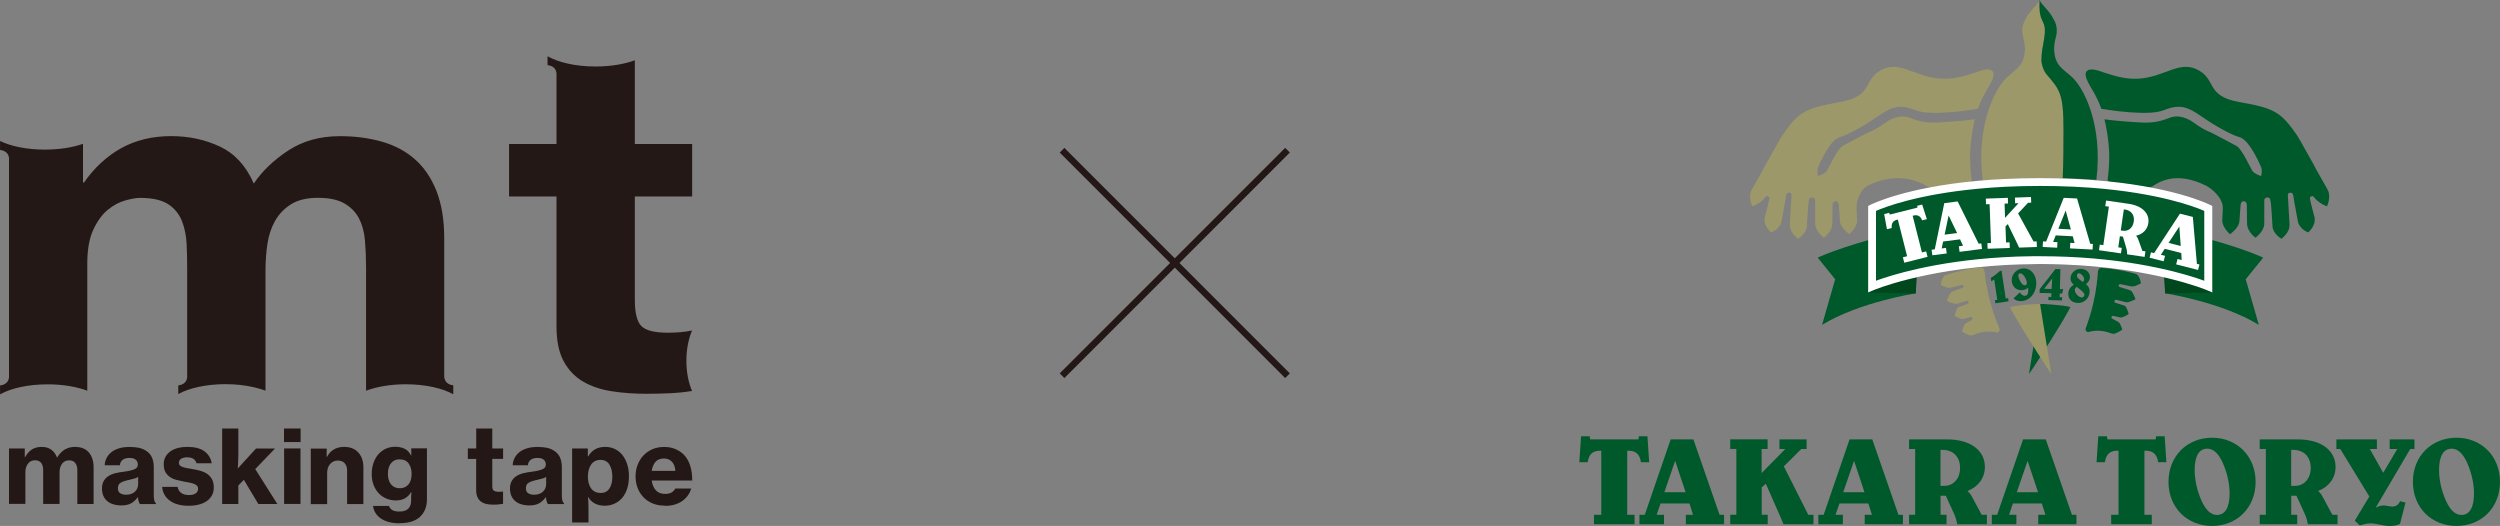<?xml version="1.0" encoding="UTF-8"?><svg id="_レイヤー_2" xmlns="http://www.w3.org/2000/svg" viewBox="0 0 450 94.67"><rect x="0" y="0" width="450" height="94.67" fill="#808080" stroke="none"/><defs><style>.cls-1,.cls-2{fill:none;}.cls-1,.cls-3,.cls-4,.cls-5,.cls-6,.cls-7{stroke-width:0px;}.cls-2{stroke:#231815;stroke-miterlimit:10;stroke-width:1.19px;}.cls-3{fill:#231815;}.cls-4{fill:#9c9869;}.cls-5{fill:#fff;}.cls-6{fill:#00471d;}.cls-7{fill:#00592a;}</style></defs><g id="_レイヤー_1-2"><path class="cls-7" d="m286.15,78.53l.09.56h8.68l.07-.56h1.55l.31,4.66h-1.48c-.2-1.39-.92-2.06-2.2-2.06h-.27v11.53h1.32v1.7h-7.31v-1.7h1.32v-11.53h-.27c-1.28,0-1.97.67-2.18,2.06h-1.5l.31-4.66h1.55Z"/><path class="cls-7" d="m304.81,79.09l4.71,13.57h.81v1.7h-6.88v-1.7h1.3l-.65-2.04h-5.2l-.7,2.04h1.32v1.7h-4.42v-1.7h.96l4.66-13.57h4.08Zm-5.23,9.51h3.83l-1.88-5.65-1.95,5.65Z"/><path class="cls-7" d="m318.17,79.09v1.73h-1.08v4.33l4.26-4.33h-1.05v-1.73h4.89v1.73h-.96l-3.14,3.12,4.4,8.72h.94v1.7h-5.4l-.2-.45-.18-.47-2.8-6.37-.74.67v4.91h1.08v1.7h-6.75v-1.7h1.1v-11.84h-1.1v-1.73h6.75Z"/><path class="cls-7" d="m337.01,79.09l4.71,13.57h.81v1.7h-6.88v-1.7h1.3l-.65-2.04h-5.2l-.7,2.04h1.32v1.7h-4.42v-1.7h.96l4.66-13.57h4.08Zm-5.23,9.51h3.83l-1.88-5.65-1.95,5.65Z"/><path class="cls-7" d="m350.46,79.09c4.28,0,6.82,2.02,6.82,4.96,0,1.93-1.14,3.55-3.14,4.33.36.29.63.67.9,1.19l1.66,3.09h.94v1.7h-5.36c-.11-.72-.29-1.3-.47-1.7l-1.57-3.43h-.94v3.43h1.08v1.7h-6.75v-1.7h1.1v-11.84h-1.1v-1.73h6.84Zm-1.17,8.37h.65c1.66,0,2.87-1.28,2.87-3.25s-1.23-3.23-3.14-3.23h-.38v6.48Z"/><path class="cls-7" d="m368.24,79.09l4.71,13.57h.81v1.7h-6.88v-1.7h1.3l-.65-2.04h-5.2l-.7,2.04h1.32v1.7h-4.42v-1.7h.96l4.66-13.57h4.08Zm-5.23,9.51h3.84l-1.88-5.65-1.95,5.65Z"/><path class="cls-7" d="m379.25,78.53l.09.56h8.68l.07-.56h1.55l.31,4.66h-1.48c-.2-1.39-.92-2.06-2.2-2.06h-.27v11.53h1.32v1.7h-7.31v-1.7h1.32v-11.53h-.27c-1.28,0-1.97.67-2.18,2.06h-1.5l.31-4.66h1.55Z"/><path class="cls-7" d="m406.01,86.73c0,4.66-3.36,7.94-7.83,7.94s-7.85-3.27-7.85-7.94,3.39-7.94,7.85-7.94,7.83,3.3,7.83,7.94Zm-10.97-2.11c0,1.77.45,3.79,1.26,5.56.76,1.68,1.7,2.51,2.76,2.51,1.46,0,2.27-1.32,2.27-3.88,0-1.75-.45-3.77-1.26-5.56-.76-1.68-1.7-2.49-2.76-2.49-1.46,0-2.27,1.3-2.27,3.86Z"/><path class="cls-7" d="m413.58,79.09c4.28,0,6.82,2.02,6.82,4.96,0,1.93-1.14,3.55-3.14,4.33.36.29.63.67.9,1.19l1.66,3.09h.94v1.7h-5.36c-.11-.72-.29-1.3-.47-1.7l-1.57-3.43h-.94v3.43h1.08v1.7h-6.75v-1.7h1.1v-11.84h-1.1v-1.73h6.84Zm-1.17,8.37h.65c1.66,0,2.87-1.28,2.87-3.25s-1.23-3.23-3.14-3.23h-.38v6.48Z"/><path class="cls-7" d="m427.84,79.09v1.73h-1.28l2.42,4.28,2.53-4.28h-1.37v-1.73h4.46v1.73h-.76l-6.21,10.56c.54-.27.99-.4,1.35-.4.58,0,1.1.2,1.59.2.7,0,1.1-.27,1.46-.96l.96.25-.99,3.83c-.54.27-1.14.38-1.86.38-1.14,0-2.33-.47-3.45-.47-.63,0-1.26.16-1.93.36l-.9-.85,2.62-4.35-5.23-8.55h-.7v-1.73h7.27Z"/><path class="cls-7" d="m450,86.73c0,4.66-3.36,7.94-7.83,7.94s-7.85-3.27-7.85-7.94,3.39-7.94,7.85-7.94,7.83,3.3,7.83,7.94Zm-10.97-2.11c0,1.77.45,3.79,1.26,5.56.76,1.68,1.7,2.51,2.76,2.51,1.46,0,2.27-1.32,2.27-3.88,0-1.75-.45-3.77-1.26-5.56-.76-1.68-1.7-2.49-2.76-2.49-1.46,0-2.27,1.3-2.27,3.86Z"/><path class="cls-7" d="m419,34.19l-2.01-3.56c-.14-.3-.3-.61-.48-.92-.4-.67-2.64-4.77-3.02-5.32-2.94-4.27-4.1-4.91-10.39-6.02-6.29-1.11-3.96-4.17-7.75-5.92-3.78-1.75-6.77,2.61-13,1.57-2.52-.42-4.38-1.34-5.41-1.49-1.02-.15-1.97.19-1.31,1.79.61,1.46,1.69,2.66,2.61,5.26,1.12.19,8.44,1.37,11.16.28,2.76-1.1,4.17-.81,6.86,1.09,2.69,1.89,5.66,3.43,6.77,3.71,1.64.41,3.28,3.82,3.98,5.45.24.55,0,1.58,0,1.58,0,0-1.3-.39-1.63-1.01-.31-.49-1.87-3.94-2.82-4.41-.51-.26-2.45-1.35-4.52-2.4-.35-.18-1.19-.36-2.98-1.67-2.04-1.51-3.57-1.34-4.39-1.04-1.4.51-2.74,1.05-5.49.88-3.04-.18-5.07-.38-6.38-.57.25,1,.47,2.15.64,3.52.36,2.82.22,4.67.04,6.48-.05.46-.03.41-.09.78-.12.74,1.24.61,2.85.81,2.05.27,4.53.94,5.2.48,1.28-.86,4.3-2.73,9.54-.17,1.1.52,3.18,2.23,3.13,4.13l-.1,2.08c-.08,1.38,1.44,2.59,1.4,2.59-.11,0,1.61-1.03,1.69-2.41l.2-2.76s.01-.79.56-.78c.19.02.56.06.57.78l.04,3.25c0,1.38,1.47,2.58,1.55,2.51.05-.05,1.55-1.13,1.55-2.51v-4.24c.01-.3.31-.48.56-.47.37.02.43.13.53.45.18.53.38,4.57.38,4.57,0,1.56,1.7,2.46,1.66,2.43-.08-.08,1.46-.97,1.42-2.58l-.31-5.32c0-.29.22-.41.45-.41.23,0,.46.11.53.5.04.23.19,1.19.24,1.48l.54,2.92c.21,1.69,1.89,2.25,1.91,2.24.02-.01,1.43-1.16,1.14-2.71,0,0-.83-3.06-.83-3.37,0-.23,0-.27.22-.39.3-.16.5.12.5.12.81,1.12,2.35,1.7,2.36,1.66,0,0,.79-1.74.12-2.94Z"/><path class="cls-4" d="m357.34,12.53c-1.02.15-2.89,1.07-5.4,1.49-6.23,1.04-9.22-3.32-13-1.57-3.78,1.75-1.46,4.81-7.75,5.92-6.29,1.11-7.44,1.75-10.39,6.02-.38.54-2.62,4.65-3.02,5.32-.19.31-.34.62-.48.92l-2.01,3.56c-.68,1.2.11,2.93.12,2.94.02.04,1.55-.54,2.36-1.66,0,0,.2-.28.5-.12.22.12.22.16.22.39,0,.31-.83,3.37-.83,3.37-.29,1.55,1.12,2.7,1.14,2.71.03.01,1.7-.55,1.92-2.24l.54-2.92c.05-.29.2-1.25.24-1.48.07-.39.29-.5.53-.5.23,0,.46.12.45.41l-.31,5.32c-.03,1.61,1.5,2.5,1.42,2.58-.03.03,1.66-.87,1.66-2.43,0,0,.2-4.04.37-4.57.11-.32.17-.43.54-.45.25-.01.55.16.57.47v4.24c0,1.38,1.49,2.46,1.54,2.51.07.07,1.55-1.13,1.55-2.51l.04-3.25c0-.72.38-.76.57-.78.55-.01.56.78.56.78l.2,2.76c.08,1.38,1.8,2.41,1.69,2.41-.04,0,1.48-1.21,1.4-2.59l-.1-2.08c-.05-1.89,1.01-3.61,2.11-4.13,5.25-2.56,9.28-.69,10.56.17.68.45,3.15-.22,5.2-.48,1.61-.21,2.96-.07,2.84-.81-.06-.36-.04-.32-.09-.78-.18-1.81-.32-3.66.04-6.48.17-1.37.39-2.53.64-3.52-1.31.19-3.34.39-6.38.57-2.74.17-4.09-.38-5.49-.88-.82-.3-2.35-.47-4.4,1.04-1.79,1.31-2.63,1.49-2.98,1.67-2.07,1.05-4.01,2.14-4.53,2.4-.95.48-2.51,3.92-2.82,4.41-.32.62-1.63,1.01-1.63,1.01,0,0-.24-1.03,0-1.58.7-1.63,2.34-5.03,3.98-5.45,1.11-.28,4.08-1.82,6.77-3.71,2.69-1.89,4.11-2.19,6.86-1.09,2.73,1.1,10.05-.09,11.17-.28.92-2.6,2-3.8,2.6-5.26.67-1.61-.29-1.95-1.31-1.79Z"/><path class="cls-7" d="m367.24,54.7c.3,0,3.55.14,5.41.55-.3,1.08-6.89,11.42-7.43,12.06l2.03-12.6Z"/><path class="cls-4" d="m367.22,54.7c-.3,0-3.55.14-5.41.55.3,1.08,6.89,11.42,7.43,12.06l-2.03-12.6Z"/><path class="cls-7" d="m344.83,52.8s-10.16,1.57-16.86,5.68l2.36-8.21-3.15-3.9s6.63-3.09,17.87-5.13l-.22,11.57Z"/><path class="cls-6" d="m336.31,52.68l8.51.12.27-3.93s-6.55,2.2-8.78,3.81Z"/><path class="cls-7" d="m389.73,52.8s10.16,1.57,16.86,5.68l-2.36-8.21,3.15-3.9s-6.63-3.09-17.87-5.13l.21,11.57Z"/><path class="cls-6" d="m398.25,52.68l-8.52.12-.27-3.93s6.55,2.2,8.78,3.81Z"/><path class="cls-7" d="m367.3,32.76h-.14c-20.93,0-30.19,4.75-30.19,4.75v14.06s11.06-4.75,30.19-4.75c.02,0,.05,0,.07,0,.02,0,.04,0,.07,0,19.12,0,30.19,4.75,30.19,4.75v-14.06s-9.26-4.75-30.19-4.75Z"/><path class="cls-7" d="m361.84,33.62c-1.68.08-3.24.2-4.74.34.61,3.7,1.88,7.75,4.09,12.06.05.11.1.2.16.3,1.72-.1,3.54-.17,5.43-.19.04-.58.07-.92.07-.92-2.51-.56-4.14-5.73-5-11.59Z"/><path class="cls-7" d="m371.22,33.5c-.98-.02-1.97-.03-3-.03h-.13c-2.21,0-4.3.05-6.25.15.86,5.86,2.49,11.03,5,11.59,0,0-.02.34-.07.92.23,0,.46,0,.69,0-.04-.58-.07-.91-.07-.91,2.53-.56,3.47-5.8,3.83-11.7Z"/><path class="cls-4" d="m368.35,13.35c-.6-.71-.9-2.01-.9-2.43,0-1.54.26-2.4.51-4.04.39-2.54-.24-2.6-.64-3.92-.33-1.11-.16-2.79-.21-2.94-.01-.03-.03-.02-.06.09-.2.66-1.77,1.9-2.43,3.3-.92,1.43-.54,2.88-.5,3.07.15.75.37,1.27.37,2.38-.1,3.04-1.66,3.57-3.02,4.86-2.23,1.84-5.85,8.68-4.57,18.83,1.49-.14,3.08-.25,4.75-.33,2.01-.1,4.14-.16,6.43-.16l.07.71v-.71h.01c1.08,0,2.11.02,3.13.04.13-3.02.14-6.13.14-8.82,0-6.52-.72-7.12-3.08-9.92Z"/><path class="cls-1" d="m372.95,46.22c13.35.56,21.95,3.29,24.75,4.32v-12.57c-1.6-.7-8.2-3.27-20.53-4.18-.6,3.74-1.88,7.85-4.11,12.23-.04.07-.07.13-.11.2Z"/><path class="cls-1" d="m357.1,33.96c-11.03,1.02-17,3.34-18.5,4v12.57c2.66-.98,10.55-3.49,22.75-4.22-.06-.1-.11-.19-.16-.3-2.2-4.31-3.47-8.36-4.09-12.06Z"/><path class="cls-7" d="m367.32,2.95c.4,1.32,1.03,1.38.64,3.92-.25,1.64-.51,2.5-.51,4.04,0,.41.3,1.72.9,2.43,2.37,2.8,3.08,3.4,3.08,9.92,0,2.69,0,5.81-.14,8.82,2.16.05,4.17.15,6.06.29,1.22-10.06-2.37-16.84-4.59-18.67-1.36-1.29-2.93-1.82-3.02-4.86,0-1.11.21-1.63.37-2.38.04-.19.42-1.65-.5-3.07-.66-1.4-2.23-2.64-2.43-3.3-.03-.11-.06-.12-.07-.09.05.15-.13,1.83.21,2.94Z"/><path class="cls-7" d="m367.39,45.21s.03.34.07.91c.21,0,.4,0,.61,0h.08s0,0,0,0c1.66,0,3.25.04,4.78.1.03-.07.07-.13.11-.2,2.23-4.38,3.51-8.49,4.11-12.23-1.85-.13-3.83-.23-5.94-.28-.35,5.91-1.3,11.14-3.83,11.7Z"/><path class="cls-5" d="m397.81,36.88c-.32-.16-6.92-3.44-21.37-4.49-1.89-.14-3.9-.24-6.06-.29-1.02-.02-2.05-.04-3.13-.04h-.09c-2.29,0-4.41.06-6.43.16-1.68.08-3.26.19-4.75.33-13.02,1.19-19.02,4.18-19.33,4.33l-.38.2v15.56l.99-.42c.1-.05,8.86-3.71,23.94-4.53,1.46-.08,2.98-.12,4.56-.14.3,0,.59-.02.89-.02.18,0,.35-.01.53-.01h.13c1.37,0,2.68.04,3.96.08,16.31.58,25.85,4.57,25.95,4.62l.99.42v-15.56l-.39-.2Zm-1.03,13.66c-2.8-1.03-11.39-3.76-24.75-4.32-1.53-.06-3.12-.1-4.78-.1h-.09c-.21,0-.41,0-.62,0-.23,0-.46,0-.69,0-1.9.02-3.71.08-5.43.19-12.19.73-20.09,3.24-22.74,4.22v-12.57c1.5-.66,7.48-2.98,18.5-4,1.49-.14,3.06-.26,4.74-.34,1.96-.1,4.04-.15,6.25-.15h.13c1.03,0,2.03.01,3,.03,2.11.05,4.09.15,5.94.28,12.34.91,18.94,3.48,20.53,4.18v12.57Z"/><path class="cls-4" d="m356.42,48.16c-.75.06-1.86.21-3.41.58-1.99.47-2.79.78-2.79.78-.73.27-.87,1.8-.88,1.78,0-.03,1.19.65,1.76.48,0,0,1.64-.38,1.97-.48.38-.12.59.37.12.53,0,0-1.63.57-1.88.69-.43.21-.87,1.67-.85,1.67.05,0,1.29.62,1.81.47.45-.12,1.43-.45,1.71-.51.37-.09.58.4.16.56-.35.14-1.63.58-1.63.58-.39.21-.66,1.54-.66,1.57,0,.02,1.13.68,1.6.56,0,0,.9-.26,1.3-.35.25-.05.48.33.15.52-.01,0-.67.4-1.1.66-.33.19-.64,1.4-.64,1.4.02.08,1.19.73,1.64.74.6,0,1.99-1.15,4.7-.52.02.02.56-.2.43-.66-.28-.73-2.09-4.63-2.7-10.19-.04-.32-.1-.95-.82-.87Z"/><path class="cls-7" d="m378.35,48.24c.73.03,1.82.13,3.34.42,1.96.38,2.75.64,2.75.64.73.23.93,1.72.93,1.7,0-.03-1.13.68-1.7.55,0,0-1.62-.3-1.94-.39-.37-.1-.56.39-.1.53,0,0,1.61.49,1.86.59.43.18.91,1.59.9,1.59-.05,0-1.23.66-1.74.53-.44-.11-1.42-.38-1.68-.43-.37-.07-.55.42-.14.56.35.12,1.62.5,1.62.5.39.19.71,1.48.71,1.5,0,.02-1.07.71-1.53.62,0,0-.88-.22-1.28-.29-.25-.04-.45.34-.12.51.01,0,.67.37,1.1.6.32.17.68,1.34.68,1.34-.01.08-1.12.76-1.56.78-.58.04-1.99-1.03-4.6-.31-.02.02-.56-.17-.44-.63.24-.72,1.84-4.6,2.2-10.04.02-.31.06-.93.77-.88Z"/><path class="cls-5" d="m340.04,38.31l.13.31,4.97-1.25-.04-.33.89-.22.85,2.63-.85.21c-.31-.77-.82-1.05-1.56-.86l-.15.04,1.67,6.6.76-.19.25.98-4.19,1.06-.25-.98.76-.19-1.67-6.61-.15.04c-.73.18-1.03.67-.95,1.49l-.86.22-.5-2.72.89-.23Z"/><path class="cls-5" d="m352.38,36.27l3.78,7.6.47-.06.13,1-4.04.52-.13-1,.76-.1-.54-1.15-3.05.39-.26,1.25.78-.1.13,1-2.59.33-.13-1,.57-.07,1.71-8.31,2.39-.31Zm-2.35,5.97l2.25-.29-1.53-3.17-.72,3.46Z"/><path class="cls-5" d="m361.41,35.61l.04,1.02-.63.02.09,2.56,2.43-2.64-.62.02-.03-1.02,2.89-.11.04,1.02-.57.02-1.79,1.91,2.78,5.06.56-.02.04,1.01-3.19.11-.13-.26-.12-.27-1.79-3.7-.42.41.1,2.9.64-.02.03,1.01-3.99.14-.04-1.01.65-.02-.25-7-.65.02-.03-1.02,3.99-.14Z"/><path class="cls-5" d="m373.87,35.73l2.37,8.15.48.03-.06,1.01-4.06-.21.05-1,.77.04-.32-1.22-3.07-.16-.47,1.18.78.04-.05,1-2.61-.14.06-1,.56.03,3.17-7.87,2.41.12Zm-3.37,5.45l2.26.12-.94-3.4-1.32,3.28Z"/><path class="cls-5" d="m383.13,36.68c2.51.36,3.82,1.76,3.57,3.48-.16,1.13-.97,1.98-2.2,2.27.18.2.31.44.42.77l.71,1.96.55.08-.15,1-3.14-.46c0-.43-.06-.79-.13-1.04l-.63-2.14-.55-.08-.29,2,.63.1-.15.99-3.95-.57.14-1,.64.09,1-6.93-.65-.09.15-1.01,4,.58Zm-1.39,4.8l.38.05c.98.14,1.79-.5,1.96-1.66.17-1.15-.45-1.99-1.57-2.15l-.22-.03-.55,3.79Z"/><path class="cls-5" d="m394.71,39.03l.73,8.46.46.12-.25.98-3.94-1,.25-.97.74.19-.07-1.27-2.98-.75-.69,1.07.75.19-.25.98-2.53-.64.25-.97.56.14,4.65-7.1,2.34.59Zm-4.37,4.69l2.19.56-.25-3.51-1.94,2.96Z"/><path class="cls-7" d="m360.3,48.73c0,.16.02.29.04.39.01.06.02.12.02.16l.67,4.46.43-.07.09.56-2.38.36-.09-.56.43-.07-.55-3.65-.53.32-.09-.6c1.14-.67,1.51-1.24,1.69-1.26l.26-.04Z"/><path class="cls-7" d="m363.56,52.63c.29.4.6.62.91.62.4,0,.62-.33.62-.99,0-.15,0-.31-.02-.47-.37.3-.79.45-1.24.45-1.01,0-1.72-.78-1.72-1.84,0-1.12.96-2.09,2.17-2.09,1.27,0,2.25,1.09,2.25,2.68,0,1.87-1.31,3.21-2.78,3.21-.57,0-.99-.15-1.31-.5l1.13-1.06Zm-.26-3.02c0,.33.2.89.56,1.35.21.27.41.39.61.39s.37-.15.37-.41-.16-.77-.49-1.24c-.23-.33-.5-.5-.69-.5s-.37.15-.37.42Z"/><path class="cls-7" d="m370.89,48.44c-.02.16-.03.28-.03.39,0,.06,0,.12,0,.16l-.08,3.07.6-.04-.2.82h-.42s-.02.66-.02.66h.44s-.02.58-.02.58l-2.46-.07.02-.57.51.02.02-.68-2.12-.05.02-.69,2.83-3.61.91.02Zm-2.95,3.54l1.35.04.11-1.89-1.46,1.85Z"/><path class="cls-7" d="m376.12,52.63c-.08,1.12-1.04,1.98-2.18,1.9-1.08-.08-1.71-.76-1.64-1.75.04-.63.37-1.15.98-1.54-.43-.36-.62-.74-.59-1.22.07-.95.96-1.69,1.95-1.62,1,.07,1.6.78,1.55,1.55-.04.5-.27.82-.72,1.2.49.38.71.86.66,1.47Zm-2.65-.47c-.04.59.66,1.35,1.21,1.38.29.02.49-.18.51-.44.03-.37-.45-.77-1.38-1.46-.19.1-.33.3-.34.51Zm1.67-1.89c.03-.41-.52-1.06-.92-1.09-.21-.01-.35.15-.37.4-.03.39.34.67,1.08,1.18.14-.15.2-.31.22-.49Z"/><path class="cls-3" d="m124.55,59.49c-.65.14-1.34.24-2.06.3-.73.06-1.48.1-2.28.1-2.38,0-3.97-.4-4.76-1.19-.79-.8-1.18-2.39-1.18-4.78v-18.56h10.32v-9.44h-10.32v-15.07c-1.88.7-4.37,1.12-7.09,1.12-3.56,0-6.71-.74-8.62-1.85v1.6c.47.05,1.48.3,1.61,1.43v12.77h-8.54v9.44h8.54v23.4c0,2.59.43,4.67,1.29,6.26.86,1.59,2.03,2.81,3.52,3.68,1.49.86,3.21,1.43,5.17,1.73,1.94.3,4.02.45,6.2.45,1.38,0,2.81-.04,4.27-.1,1.45-.07,2.77-.21,3.95-.41-.63-1.45-1.02-3.34-1.02-5.44s.4-3.98,1.02-5.43Z"/><path class="cls-3" d="m79.96,67.98v-25.09c0-3.31-.47-6.14-1.39-8.5-.93-2.35-2.22-4.25-3.87-5.71-1.66-1.46-3.64-2.52-5.96-3.18-2.32-.66-4.84-.99-7.56-.99-3.57,0-6.67.86-9.29,2.58-2.62,1.72-4.69,3.7-6.21,5.95-1.38-3.17-3.41-5.39-6.08-6.65-2.67-1.26-5.62-1.89-8.85-1.89s-6.34.72-8.95,2.18c-2.6,1.46-4.82,3.51-6.67,6.16h-.19v-6.95c-1.85.65-4.24,1.04-6.86,1.04-3.24,0-6.14-.6-8.07-1.55v1.61c.46.05,1.48.3,1.61,1.43v39.53c-.13,1.13-1.14,1.39-1.61,1.43v1.61s.06-.03.09-.05c1.92-1.07,5-1.76,8.47-1.76,2.75,0,5.26.44,7.14,1.15v-22.89c0-2.52.36-4.55,1.09-6.11.72-1.55,1.6-2.75,2.62-3.58,1.02-.83,2.07-1.38,3.16-1.68,1.09-.3,1.95-.45,2.62-.45,2.23,0,3.93.39,5.08,1.14,1.15.76,1.97,1.77,2.47,3.03.49,1.27.77,2.64.84,4.13.07,1.48.1,3,.1,4.51v19.53c-.14,1.12-1.14,1.37-1.6,1.41v1.56c1.92-1.07,5.01-1.78,8.49-1.78,1.84,0,3.55.2,5.06.54.78.17,1.5.39,2.15.63v-21.7c0-1.59.12-3.16.34-4.71.24-1.56.7-2.95,1.4-4.18.7-1.22,1.66-2.22,2.88-2.98,1.23-.76,2.84-1.14,4.83-1.14s3.56.33,4.72.99c1.16.66,2.04,1.55,2.64,2.68.59,1.13.96,2.45,1.09,3.98.13,1.53.2,3.15.2,4.87v22.2c1.88-.71,4.4-1.16,7.16-1.16,3.51,0,6.62.72,8.54,1.8v-1.61c-.47-.05-1.47-.29-1.61-1.41Z"/><path class="cls-3" d="m84.22,80.72h1.5v-3.59h2.89v3.59h1.95v1.88h-1.95v4.96c0,.38.1.63.29.76.19.13.47.2.82.2.1,0,.21,0,.34,0,.12,0,.24-.02.34-.03h.15v2.2c-.16.03-.39.06-.68.09-.29.04-.63.06-1.03.06-.46,0-.89-.04-1.27-.12-.38-.08-.71-.23-.99-.43s-.49-.48-.64-.81c-.15-.33-.23-.75-.23-1.27v-5.6h-1.5v-1.88Z"/><path class="cls-3" d="m98.61,90.72c-.07-.11-.14-.27-.21-.48s-.11-.45-.13-.74h-.04c-.33.46-.72.83-1.17,1.09-.46.26-1.07.39-1.85.39-.49,0-.94-.07-1.36-.2-.42-.13-.78-.32-1.09-.57-.31-.25-.54-.57-.71-.95-.17-.38-.25-.82-.25-1.31,0-.55.1-1.01.31-1.37.21-.36.49-.66.84-.88.35-.23.76-.4,1.24-.52.48-.12.99-.21,1.54-.27.89-.12,1.53-.28,1.93-.45.39-.18.59-.45.59-.83s-.12-.65-.36-.87c-.24-.22-.61-.33-1.13-.33-.56,0-.99.12-1.27.36-.28.24-.44.56-.48.96h-2.72c.01-.43.11-.84.3-1.24.19-.4.46-.75.83-1.06.36-.31.82-.55,1.37-.73.55-.18,1.2-.27,1.94-.27.64,0,1.19.05,1.65.14.46.09.87.25,1.22.46.53.3.91.7,1.16,1.21.24.51.37,1.1.37,1.78v5.13c0,.76.12,1.23.38,1.39v.17h-2.87Zm-2.48-1.67c.66,0,1.19-.18,1.59-.54.39-.36.59-.82.59-1.37v-1.3c-.21.14-.47.25-.78.33-.31.08-.62.16-.95.23-.65.14-1.13.31-1.45.51-.31.2-.47.52-.47.96s.14.75.43.92c.29.18.63.26,1.03.26Z"/><path class="cls-3" d="m102.97,80.72h2.84v1.43h.06c.68-1.14,1.69-1.71,3.04-1.71.66,0,1.26.13,1.79.39.53.26.98.63,1.35,1.1.37.47.65,1.03.86,1.67.2.65.3,1.35.3,2.11,0,.81-.1,1.55-.31,2.21-.21.66-.5,1.22-.88,1.67-.38.46-.85.81-1.39,1.06-.54.25-1.15.38-1.81.38s-1.25-.14-1.76-.41c-.51-.28-.91-.66-1.19-1.15h-.04c.03.19.05.46.07.83.02.36.03.81.03,1.35v2.39h-2.95v-13.32Zm5.15,8.02c.68,0,1.2-.26,1.56-.79.36-.53.54-1.24.54-2.14s-.18-1.63-.53-2.19c-.35-.56-.89-.84-1.62-.84-.38,0-.7.08-.99.23-.28.16-.52.37-.7.65-.19.28-.33.6-.42.96-.09.36-.14.76-.14,1.18,0,.86.19,1.57.58,2.11.39.54.96.82,1.71.82Z"/><path class="cls-3" d="m119.68,91.02c-.81,0-1.55-.13-2.2-.4-.65-.27-1.21-.64-1.66-1.12-.46-.48-.81-1.03-1.05-1.67-.24-.64-.37-1.33-.37-2.09s.13-1.45.38-2.09c.25-.64.6-1.21,1.05-1.68.45-.48.99-.85,1.62-1.12.63-.27,1.32-.4,2.09-.4.71,0,1.36.11,1.93.34.57.23,1.07.54,1.51.94.56.55.98,1.23,1.24,2.05.26.81.39,1.72.38,2.71h-7.29c.1.75.35,1.34.75,1.77.4.43.96.64,1.67.64.46,0,.84-.08,1.14-.25.29-.17.52-.41.69-.72h2.86c-.13.44-.32.85-.59,1.23-.27.38-.6.71-1,1-.39.28-.85.5-1.38.66-.53.16-1.11.23-1.75.23Zm-.15-8.49c-.68,0-1.19.2-1.54.6-.35.4-.58.95-.68,1.63h4.26c-.05-.7-.26-1.25-.62-1.64-.36-.39-.84-.59-1.43-.59Z"/><path class="cls-3" d="m1.62,80.72h2.84v1.56h.06c.33-.6.73-1.06,1.21-1.37.48-.31,1.08-.47,1.79-.47,1.32,0,2.23.63,2.74,1.9h.04c.41-.68.89-1.16,1.42-1.46.53-.29,1.12-.44,1.76-.44,1.11,0,1.95.34,2.52,1.01.56.67.85,1.56.85,2.68v6.59h-2.93v-6.11c0-.55-.13-.98-.39-1.29-.26-.31-.62-.46-1.1-.46-.53,0-.94.2-1.25.6-.31.4-.46.92-.46,1.56v5.69h-2.95v-6.11c0-.55-.12-.98-.37-1.29-.24-.31-.61-.46-1.1-.46-.53,0-.95.2-1.26.6-.31.4-.47.92-.47,1.56v5.69H1.62v-9.99Z"/><path class="cls-3" d="m25.17,90.72c-.07-.11-.14-.27-.21-.48s-.11-.45-.13-.74h-.04c-.33.46-.72.83-1.17,1.09-.46.26-1.07.39-1.85.39-.49,0-.94-.07-1.36-.2-.42-.13-.78-.32-1.09-.57-.31-.25-.54-.57-.71-.95-.17-.38-.25-.82-.25-1.31,0-.55.1-1.01.31-1.37s.49-.66.84-.88c.35-.23.76-.4,1.24-.52.48-.12.99-.21,1.54-.27.89-.12,1.53-.28,1.93-.45.39-.18.59-.45.59-.83s-.12-.65-.36-.87c-.24-.22-.61-.33-1.13-.33-.56,0-.99.12-1.27.36-.28.24-.44.56-.48.96h-2.72c.01-.43.11-.84.3-1.24.19-.4.46-.75.83-1.06.36-.31.82-.55,1.37-.73.55-.18,1.2-.27,1.93-.27.64,0,1.19.05,1.65.14.46.09.87.25,1.22.46.53.3.91.7,1.16,1.21.24.51.37,1.1.37,1.78v5.13c0,.76.12,1.23.38,1.39v.17h-2.87Zm-2.48-1.67c.66,0,1.19-.18,1.59-.54.39-.36.59-.82.59-1.37v-1.3c-.21.14-.47.25-.78.33-.31.08-.62.16-.95.23-.65.14-1.13.31-1.45.51-.31.2-.47.52-.47.96s.14.75.43.92c.29.18.63.26,1.03.26Z"/><path class="cls-3" d="m33.97,91.04c-.73,0-1.38-.08-1.95-.24-.58-.16-1.07-.39-1.47-.7-.41-.3-.73-.66-.96-1.08-.23-.42-.37-.88-.4-1.38h2.78c.09.48.3.84.65,1.09.34.25.8.38,1.38.38.53,0,.93-.1,1.22-.3.29-.2.43-.48.43-.85,0-.23-.07-.41-.21-.54-.14-.14-.33-.25-.56-.34-.24-.09-.51-.16-.82-.22-.31-.06-.64-.12-.99-.18-.45-.09-.89-.19-1.32-.3-.43-.11-.81-.28-1.15-.51-.34-.23-.61-.52-.82-.88-.21-.36-.31-.84-.31-1.43,0-.51.11-.96.33-1.35.22-.39.52-.71.89-.98.38-.26.82-.46,1.33-.59.51-.13,1.06-.2,1.65-.2,1.39,0,2.44.27,3.16.82.71.54,1.14,1.26,1.28,2.13h-2.74c-.19-.71-.75-1.07-1.69-1.07-.45,0-.81.09-1.08.26-.27.18-.4.43-.4.75,0,.19.06.34.19.46.13.12.3.22.53.29.23.08.49.14.79.19.3.05.62.11.96.17.45.07.9.17,1.35.29.45.12.86.3,1.22.54.36.24.66.55.89.95.23.39.35.91.35,1.53,0,.54-.11,1.01-.34,1.43-.23.41-.54.76-.94,1.03-.4.28-.88.48-1.43.62-.55.14-1.15.21-1.8.21Z"/><path class="cls-3" d="m43.9,86.36l-1,1.03v3.33h-2.91v-13.58h2.91v3.96c0,.74,0,1.38-.03,1.92-.02.54-.04.97-.07,1.3l3.29-3.59h3.42l-3.57,3.7,3.98,6.29h-3.42l-2.61-4.36Z"/><path class="cls-3" d="m51.14,80.72h2.95v9.99h-2.95v-9.99Z"/><path class="cls-3" d="m58.8,82.24h.06c.31-.6.73-1.05,1.25-1.35.52-.3,1.13-.45,1.83-.45,1.1,0,1.96.34,2.56,1.01.61.67.91,1.57.91,2.7v6.58h-2.93v-6.01c0-.55-.14-.99-.42-1.32-.28-.33-.7-.5-1.25-.5s-1.04.21-1.39.62c-.35.41-.53.94-.53,1.58v5.64h-2.95v-9.99h2.86v1.52Z"/><path class="cls-3" d="m71.95,94.19c-1.38,0-2.49-.27-3.33-.82-.84-.55-1.33-1.31-1.48-2.3h2.87c.1.3.3.55.59.73.29.19.73.28,1.31.28.7,0,1.22-.17,1.57-.51.34-.34.52-.81.52-1.43v-.21c0-.54.02-.98.06-1.32h-.08c-.59.98-1.49,1.47-2.71,1.47-.58,0-1.13-.1-1.65-.31-.53-.21-.99-.51-1.39-.92-.4-.41-.72-.9-.96-1.49-.24-.59-.36-1.26-.36-2.01s.1-1.39.31-2c.21-.61.5-1.13.87-1.56s.82-.77,1.33-1.01c.51-.24,1.08-.36,1.69-.36.68,0,1.25.12,1.73.36.48.24.86.64,1.15,1.2h.04v-1.28h2.82v9.11c0,.75-.12,1.39-.35,1.93-.23.53-.55.98-.95,1.34-.44.38-.96.65-1.58.83-.61.18-1.29.26-2.03.26Zm-.02-6.31c.38,0,.7-.07.97-.2.27-.13.49-.32.68-.55.18-.24.31-.51.39-.83.08-.31.12-.66.12-1.03,0-.74-.18-1.36-.54-1.85-.36-.49-.91-.74-1.63-.74-.65,0-1.16.23-1.54.7-.38.47-.56,1.11-.56,1.91s.19,1.42.56,1.89c.38.47.9.7,1.56.7Z"/><rect class="cls-3" x="51.12" y="77.13" width="2.99" height="2.44"/><line class="cls-2" x1="231.75" y1="27.04" x2="191.17" y2="67.63"/><line class="cls-2" x1="231.75" y1="67.63" x2="191.17" y2="27.04"/></g></svg>